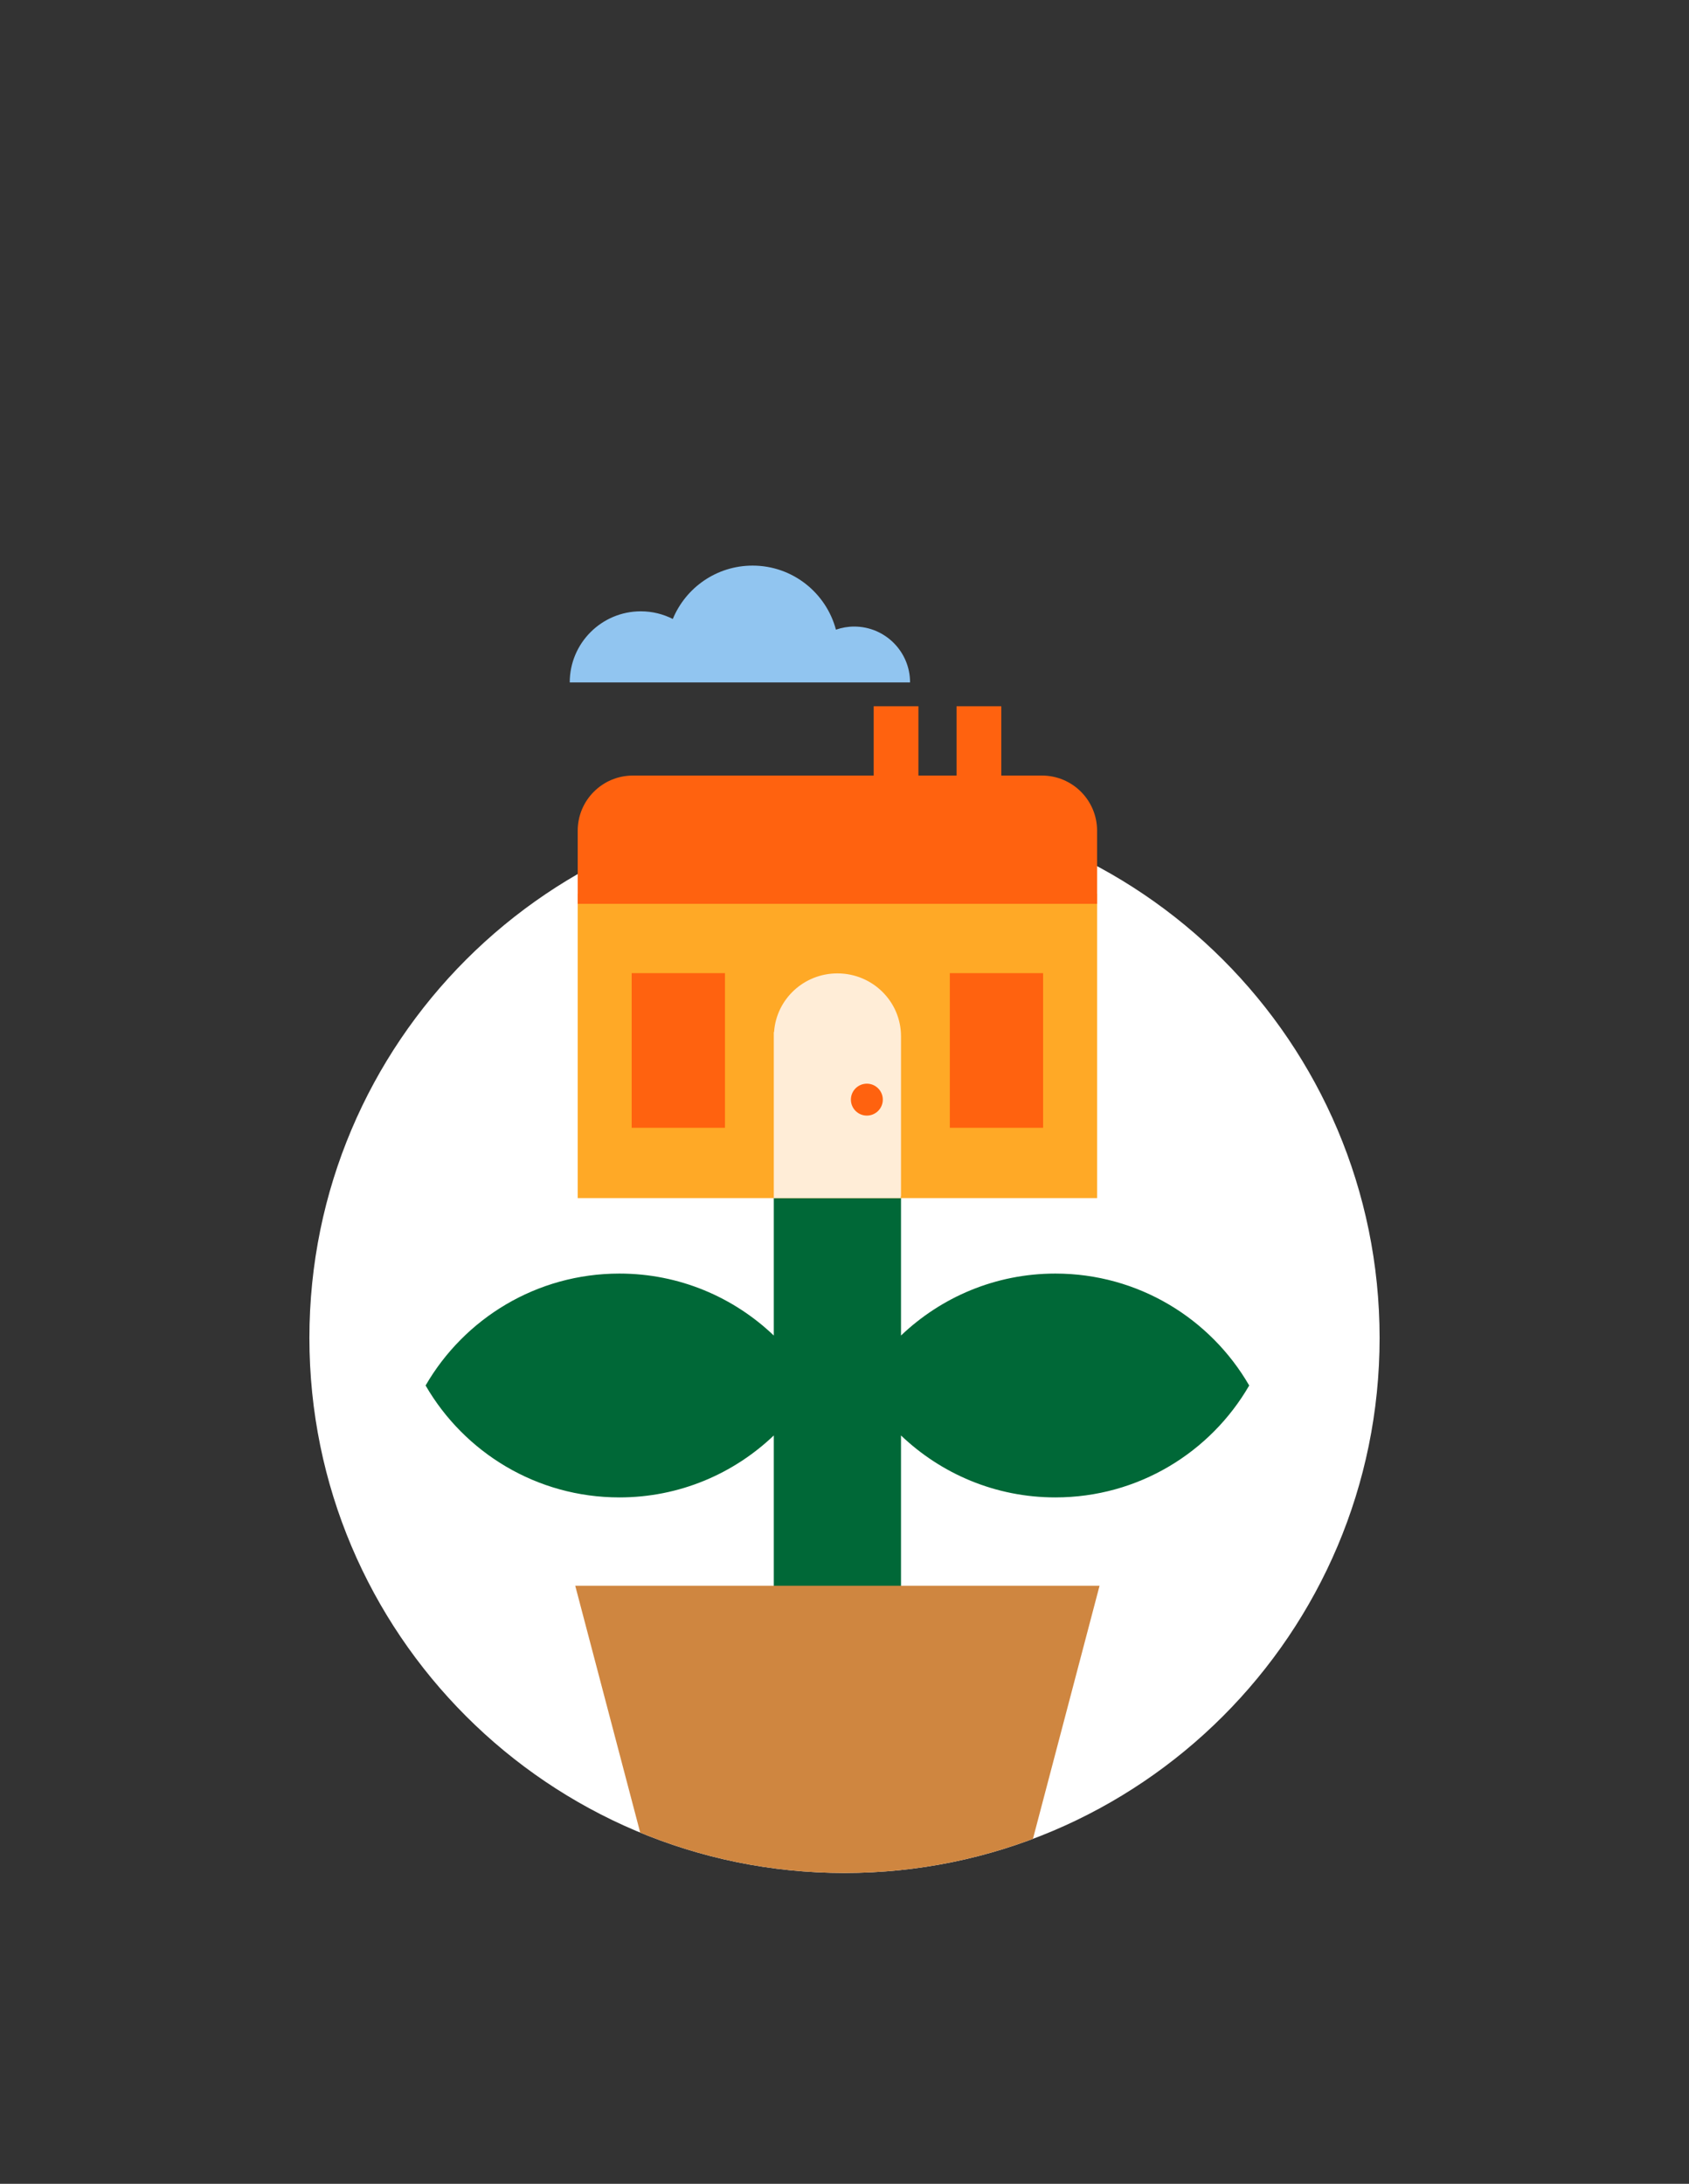 <svg enable-background="new 0 0 232 300" viewBox="0 0 232 300" xmlns="http://www.w3.org/2000/svg" xmlns:xlink="http://www.w3.org/1999/xlink"><rect x="0" y="0" width="232" height="300" fill="#333333" stroke="none"/><clipPath id="a"><path d="m116 257.298c-40.593 0-73.5-32.907-73.5-73.5s32.907-138.159 73.5-138.159 73.5 97.567 73.5 138.16-32.907 73.499-73.5 73.499"/></clipPath><path d="m116 257.298c-40.593 0-73.5-32.907-73.5-73.5s32.907-73.5 73.5-73.5 73.5 32.907 73.5 73.5-32.907 73.5-73.5 73.5" fill="#fff"/><path d="m144.965 174.954c-8.228 0-15.687 3.246-21.204 8.511v-30.974h-17.473v30.974c-5.516-5.265-12.975-8.511-21.204-8.511-11.38 0-21.308 6.186-26.625 15.375 5.317 9.188 15.246 15.375 26.625 15.375 8.229 0 15.688-3.246 21.204-8.511v49.165h17.473v-49.165c5.516 5.265 12.975 8.511 21.204 8.511 11.38 0 21.308-6.186 26.625-15.375-5.317-9.189-15.246-15.375-26.625-15.375z" fill="#006837"/><path d="m79.353 122.78h71.342v41.808h-71.342z" fill="#ffa926"/><path d="m123.761 142.355c0-4.77-3.91-8.637-8.733-8.637-4.625 0-8.399 3.558-8.703 8.055h-.037v22.815h17.442v-.259h.031z" fill="#ffedd7"/><g fill="#ff620f"><circle cx="119.07" cy="151.06" r="2.192"/><path d="m86.768 133.685h12.816v21.241h-12.816z"/><path d="m130.465 133.685h12.816v21.241h-12.816z"/><path d="m143.12 106.541h-5.583v-9.524h-6.147v9.524h-5.236v-9.524h-6.147v9.524h-33.078c-4.184 0-7.576 3.392-7.576 7.576v10.044h71.342v-10.044c0-4.184-3.391-7.576-7.575-7.576z"/></g><path d="m117.331 86.072c-.879 0-1.72.155-2.507.427-1.352-5.064-5.957-8.8-11.448-8.8-4.945 0-9.18 3.028-10.96 7.33-1.321-.667-2.809-1.05-4.389-1.05-5.395 0-9.768 4.373-9.768 9.768h13.257 6.279 11.861 2.791 12.559c-.001-4.238-3.437-7.675-7.675-7.675z" fill="#91c5f0"/><path clip-path="url(#a)" d="m95.199 279.34-16.184-61.499h72.019l-16.184 61.499z" fill="#cf8640"/></svg>